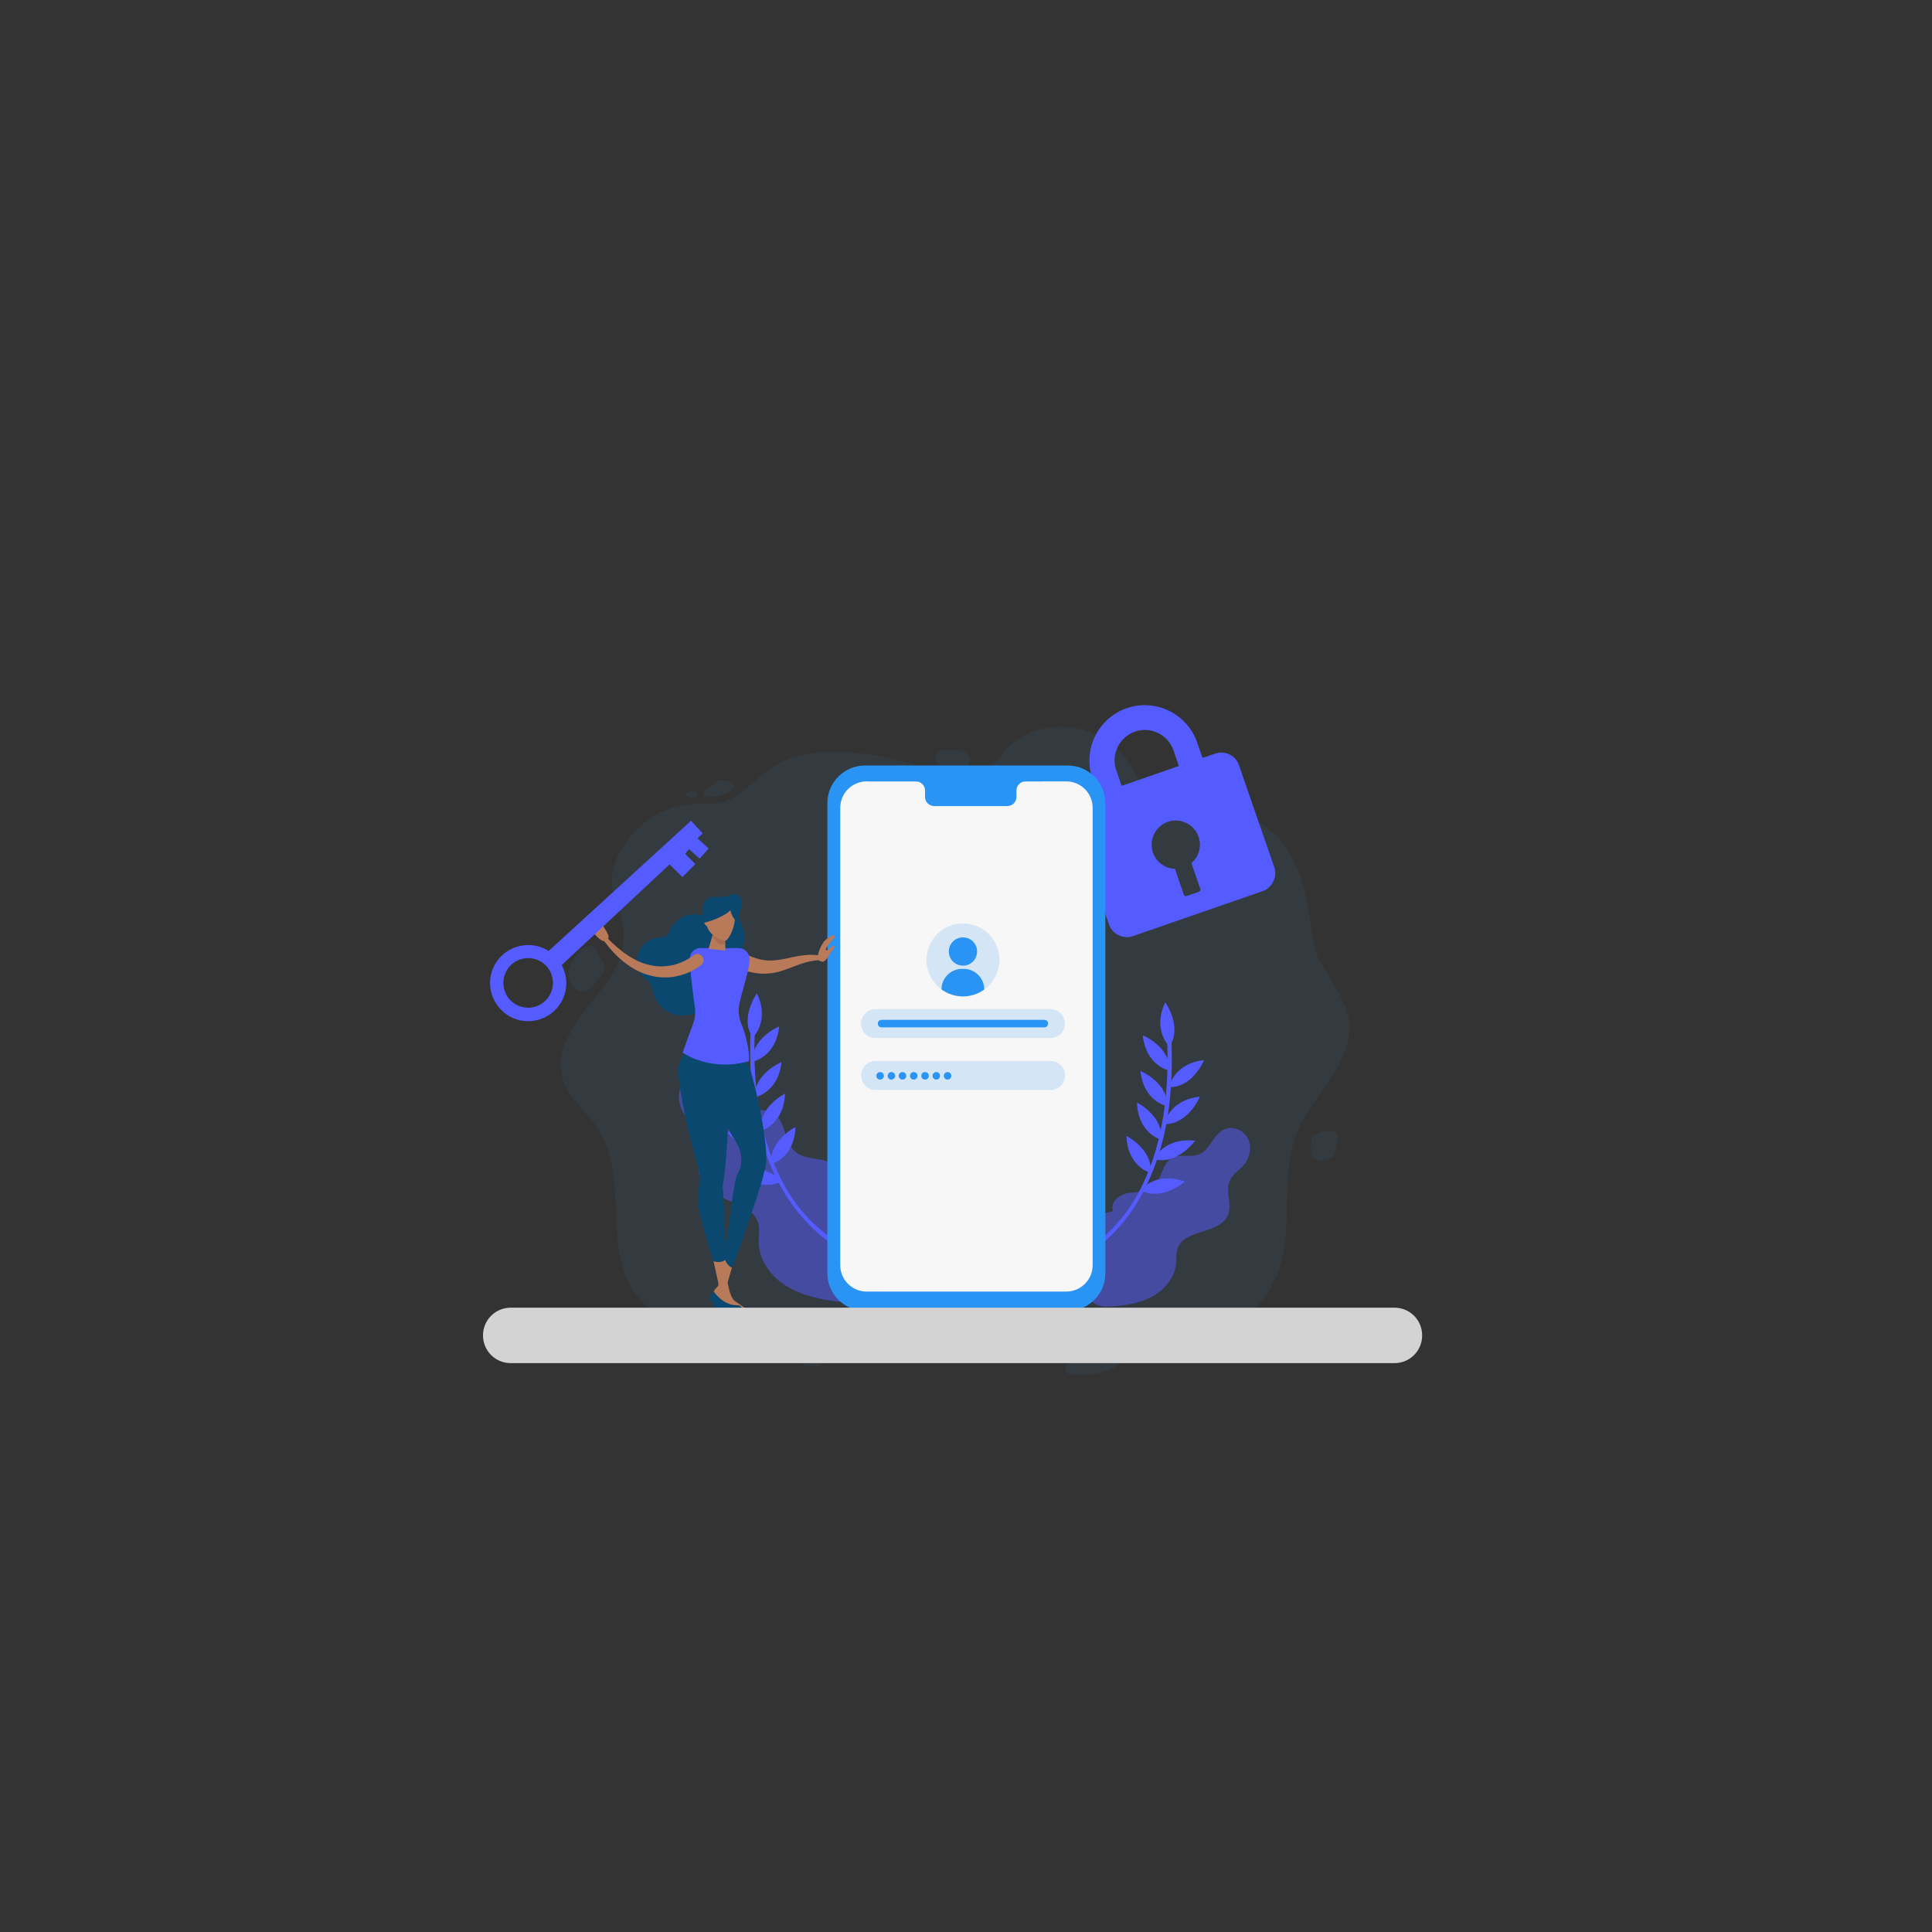 <svg xmlns="http://www.w3.org/2000/svg" xmlns:xlink="http://www.w3.org/1999/xlink" version="1.1" id="Layer_1" x="0px" y="0px" viewBox="0 0 1080 1080" style="enable-background:new 0 0 1080 1080;" xml:space="preserve">
<rect x="0" y="0" width="1080" height="1080" fill="#333333" stroke="none"/>
<style xmlns="http://www.w3.org/2000/svg" type="text/css">
	.st0{opacity:7.000000e-02;}
	.st1{fill:#2A94F4;}
	.st2{opacity:0.51;}
	.st3{fill:#555cff;}
	.st4{fill:#F7F7F7;}
	.st5{opacity:0.17;fill:#2A94F4;}
	.st6{clip-path:url(#SVGID_2_);fill:#2A94F4;}
	.st7{fill:#B97A59;}
	.st8{fill:#0B4870;}
	.st9{fill:#AA6B4F;}
	.st10{fill:#D3D3D3;}
</style>
<g xmlns="http://www.w3.org/2000/svg" class="st0">
	<g>
		<path class="st1" d="M737.2,536.1c6.6,12.1,16.3,23.5,17.1,37.1c1.3,21.9-20,38.3-28.7,58.6c-10.7,24.9-1.7,54.2-11.2,79.5    c-6.9,18.3-23.7,33-43.5,37.8c-14.8,3.6-30.4,2-45.7,2.1c-43.4,0.4-86.7,15.4-129.6,8.6c-21.2-3.4-41.2-12-62.4-14.7    c-25.5-3.3-55.2,0.7-73.4-16.6c-25.5-24.2-6.6-68.7-25.7-97.7c-6.2-9.4-16.1-16.7-19.4-27.2c-3.9-12.4,2.4-25.5,10.2-36.1    c7.8-10.5,17.5-20.2,21.7-32.5c3.8-11.1,1.5-23.2-3.2-34c-7.2-16.6,12.9-54.6,52.9-51.7c18.3,1.3,26.6-19.9,46.7-25.8    c23-6.7,51.9-1.3,68.8,4.3c17.2,5.7,38.5,8.7,48.4-5.9c13.9-20.7,55.5-23.9,74.2,9.7c6.8,12.2,12.9,21.8,27.4,20.8    C740.4,447.3,727.3,518.2,737.2,536.1z M522.9,422.8c0,2.8,0,7.6,12.4,6.8c3.8-0.2,6.9-2.3,6.9-5.1c0-2.8-3.1-5.1-6.9-5.1    C531.5,419.5,522.9,418.3,522.9,422.8z M400.8,436.5c-0.4,0.2-0.6,0.6-0.8,1c-0.8,1.2-2.2,2-3.6,2.6c-0.8,0.3-1.7,0.6-2.3,1.2    c-1,1-0.9,2.8,0.2,3.6c0.9,0.7,2.1,0.8,3.3,0.7c4.3-0.2,8.5-1.8,11.9-4.4C413.8,437.7,403.2,435.2,400.8,436.5z M389,442.9    c-1.5-1-3.3-0.4-4.8,0.3c-0.3,0.2-0.6,0.4-0.7,0.7c-0.2,0.7,0.7,1.2,1.4,1.4c1.1,0.3,2.3,0.7,3.4,0.3    C389.4,445.3,390.5,443.9,389,442.9z M334.2,532.6c-1.1-3.3-3.6-4.9-7.5-3c-2.3,1.1-3.9,3.2-5.3,5.3c-2.2,3.4-4.1,7.2-3.6,11.1    c0.3,2.9,2,5.6,4.4,7.3c1,0.7,2.2,1.2,3.4,1.2c1.4,0,2.6-0.8,3.7-1.6c2.5-1.9,4.4-4.5,6.3-6.9c1-1.3,2-2.7,2.2-4.2    C338.3,538.3,335.2,535.6,334.2,532.6z M736.2,633.6c-1,0.4-2,0.9-2.5,1.8c-0.4,0.7-0.6,1.5-0.6,2.3c-0.2,1.7-0.3,3.3-0.3,5    c0,1.8,0.2,3.8,1.6,5.1c1.9,1.7,4.9,1.1,7.3,0.4c1.4-0.4,2.9-0.8,3.8-1.9c0.7-0.8,0.9-1.8,1.1-2.8c0.6-3.3,2.4-8.3,0.4-10.1    C744.8,631.6,739.7,632.2,736.2,633.6z M597.3,762c-0.5,0.5-1,1-1.3,1.6c-0.8,1.7,0,3.9,1.8,4.6c0.9,0.4,1.9,0.4,2.9,0.3    c8.3-0.1,17.2-0.4,23.8-5.2c0.8-0.6,1.6-1.4,1.5-2.3c-0.2-1.2-1.6-1.7-2.8-1.9C614.9,757.6,603.9,755.8,597.3,762z M440.3,749.2    c-7.2-1-18.6-2.3-18.6,3.5c0,2.2,10.2,4.3,11.8,4.7c5.2,1.3,10.1,3.1,15.1,5c9.4,3.5,17-1.2,9.5-6.5    C452,751.6,446.1,750,440.3,749.2z"/>
	</g>
</g>
<g xmlns="http://www.w3.org/2000/svg" class="st2">
	<path class="st3" d="M622.3,677c-2.3-4.4,3-9.1,7.9-10c4.9-0.9,10.4-0.2,14.2-3.3c5.2-4.1,4.9-13,10.6-16.3   c4.6-2.6,10.7-0.1,15.5-2.2c6-2.6,7.7-11,13.7-13.8c4.7-2.3,10.9,0.3,13.3,4.9c2.4,4.6,1.3,10.6-2,14.7c-2.6,3.1-6.5,5.4-8.1,9.1   c-2.5,5.9,1.5,13-0.9,19c-4.3,11-24.7,7.7-28.3,19c-0.8,2.5-0.5,5.2-0.7,7.9c-0.6,7.8-6.1,14.6-12.9,18.5   c-6.8,3.9-14.8,5.2-22.6,5.8c-3.2,0.2-6.6,0.3-9.4-1.2c-2.7-1.4-4.5-3.9-6-6.6C597.2,705.6,593.3,683.4,622.3,677"/>
</g>
<g xmlns="http://www.w3.org/2000/svg" class="st2">
	<path class="st3" d="M470,661.7c3.2-5.2-2.8-11.4-8.7-12.9c-5.9-1.5-12.6-1.2-17.1-5.3c-5.9-5.5-4.8-16.4-11.5-20.9   c-5.4-3.6-13-1.1-18.8-4.1c-7.2-3.7-8.4-14.2-15.4-18.2c-5.6-3.2-13.4-0.7-16.8,4.8c-3.4,5.5-2.6,12.9,1.1,18.2   c2.9,4.1,7.4,7.2,9.1,11.9c2.6,7.4-3,15.8-0.7,23.3c4.3,13.9,29.6,11.7,32.8,25.9c0.7,3.2,0.1,6.4,0.1,9.7   c0,9.6,6.1,18.5,14.1,23.9c8,5.4,17.6,7.8,27.1,9.2c3.9,0.6,8,1,11.6-0.6c3.4-1.4,5.9-4.4,8-7.5C498,699,504.8,672.2,470,661.7"/>
</g>
<path xmlns="http://www.w3.org/2000/svg" class="st3" d="M679.2,421.3l-7,2.4l-3-8.7c-5.6-16.1-23.3-24.7-39.4-19.1c-16.1,5.6-24.7,23.3-19.1,39.4l3,8.7l-7,2.4  c-5.5,1.9-8.4,7.9-6.5,13.4l19.7,56.9c1.9,5.5,8,8.5,13.4,6.6l72.4-25.1c5.5-1.9,8.5-8,6.6-13.5l-19.7-56.9  C690.8,422.3,684.8,419.3,679.2,421.3z M624,430.6c-3.1-8.8,1.6-18.5,10.4-21.6c8.8-3.1,18.5,1.6,21.6,10.5l3,8.7l-32,11.1  L624,430.6z M666,482.5l5,14.5c0.2,0.6-0.2,1.2-0.8,1.5l-7,2.4c-0.5,0.2-1.2-0.1-1.4-0.7l-5-14.5c-5.4-0.2-10.4-3.6-12.3-9.1  c-2.4-7,1.3-14.7,8.3-17.2c7-2.4,14.7,1.3,17.2,8.3C671.9,473.2,670.1,479,666,482.5z"/>
<g xmlns="http://www.w3.org/2000/svg">
	<g>
		<path class="st3" d="M604.1,703c7.1-3,13.4-8.7,18.7-14.1c14.2-14.7,23-33.8,27.7-53.6c4.2-17.9,5.1-36.3,4.3-54.6    c-0.1-1.5-2.5-1.6-2.4,0c2,41.1-6.2,91.4-42.9,116.4c-2.1,1.4-4.2,2.8-6.5,3.8C601.5,701.5,602.7,703.6,604.1,703L604.1,703z"/>
	</g>
	<path class="st3" d="M650.8,628.4c0,0,2.3-13.3,19.9-15.4C670.8,613,664.3,628.7,650.8,628.4z"/>
	<path class="st3" d="M645.1,648c0,0,5.4-12.4,23-10.3C668,637.7,658.1,651.5,645.1,648z"/>
	<path class="st3" d="M637.6,665.4c0,0,8-10.9,24.7-4.9C662.3,660.5,649.5,671.7,637.6,665.4z"/>
	<path class="st3" d="M653.5,607.7c0,0,2.3-13.1,19.6-15.1C673.1,592.6,666.8,608.1,653.5,607.7z"/>
	<path class="st3" d="M653.8,585c0,0-9.9-8.9-2.4-24.7C651.4,560.4,661.1,573.9,653.8,585z"/>
	<path class="st3" d="M653.8,598.5c0,0-13.1-2.4-15-19.7C638.9,578.7,654.3,585.2,653.8,598.5z"/>
	<path class="st3" d="M652.5,618.4c0,0-13.1-2.4-15-19.7C637.6,598.7,653,605.1,652.5,618.4z"/>
	<path class="st3" d="M649.1,637.1c0,0-12.9-3.3-13.5-20.7C635.6,616.3,650.5,623.8,649.1,637.1z"/>
	<path class="st3" d="M643.2,655.7c0,0-12.9-3.3-13.5-20.7C629.7,635,644.6,642.5,643.2,655.7z"/>
</g>
<g xmlns="http://www.w3.org/2000/svg">
	<g>
		<path class="st3" d="M470.3,698c-7.1-3-13.4-8.7-18.7-14.1c-14.2-14.7-23-33.8-27.7-53.6c-4.2-17.9-5.1-36.3-4.3-54.6    c0.1-1.5,2.5-1.6,2.4,0c-2,41.1,6.2,91.4,42.9,116.4c2.1,1.4,4.2,2.8,6.5,3.8C472.9,696.5,471.7,698.6,470.3,698L470.3,698z"/>
	</g>
	<path class="st3" d="M423.6,623.4c0,0-2.3-13.3-19.9-15.4C403.6,608,410.1,623.7,423.6,623.4z"/>
	<path class="st3" d="M429.4,643c0,0-5.4-12.4-23-10.3C406.4,632.7,416.3,646.5,429.4,643z"/>
	<path class="st3" d="M436.9,660.4c0,0-8-10.9-24.7-4.9C412.1,655.5,424.9,666.7,436.9,660.4z"/>
	<path class="st3" d="M420.9,602.7c0,0-2.3-13.1-19.6-15.1C401.3,587.6,407.6,603.1,420.9,602.7z"/>
	<path class="st3" d="M420.7,580c0,0,9.9-8.9,2.4-24.7C423.1,555.4,413.3,568.9,420.7,580z"/>
	<path class="st3" d="M420.6,593.5c0,0,13.1-2.4,15-19.7C435.6,573.7,420.1,580.2,420.6,593.5z"/>
	<path class="st3" d="M421.9,613.4c0,0,13.1-2.4,15-19.7C436.9,593.7,421.4,600.1,421.9,613.4z"/>
	<path class="st3" d="M425.3,632.1c0,0,12.9-3.3,13.5-20.7C438.8,611.3,423.9,618.8,425.3,632.1z"/>
	<path class="st3" d="M431.2,650.7c0,0,12.9-3.3,13.5-20.7C444.7,630,429.8,637.5,431.2,650.7z"/>
</g>
<g xmlns="http://www.w3.org/2000/svg">
	<path class="st1" d="M596.9,732.8H483.6c-11.7,0-21.1-9.5-21.1-21.1V449c0-11.7,9.5-21.1,21.1-21.1h113.2   c11.7,0,21.1,9.5,21.1,21.1v262.7C618,723.3,608.5,732.8,596.9,732.8z"/>
	<path class="st4" d="M596,722H484.5c-8.2,0-14.8-6.6-14.8-14.8V451.6c0-8.2,6.6-14.8,14.8-14.8H596c8.2,0,14.8,6.6,14.8,14.8v255.6   C610.8,715.4,604.2,722,596,722z"/>
	<path class="st1" d="M582.5,436.8h-9.2c-2.8,0-5.1,2.3-5.1,5.1v3.6c0,2.8-2.3,5.1-5.1,5.1h-40.9c-2.8,0-5.1-2.3-5.1-5.1v-3.6   c0-2.8-2.3-5.1-5.1-5.1h-26.1v-2.6h96.6V436.8z"/>
	<g>
		<circle class="st5" cx="538.3" cy="536.6" r="20.4"/>
		<g>
			<defs>
				<circle id="SVGID_1_" cx="538.3" cy="536.6" r="20.4"/>
			</defs>
			<clipPath id="SVGID_2_">
				<use xmlns:xlink="http://www.w3.org/1999/xlink" xlink:href="#SVGID_1_" style="overflow:visible;"/>
			</clipPath>
			<path class="st6" d="M546.2,531.9c0,4.4-3.5,7.9-7.9,7.9c-4.4,0-7.9-3.5-7.9-7.9c0-4.4,3.5-7.9,7.9-7.9     C542.7,524,546.2,527.5,546.2,531.9z M550.2,564.4v-11.3c0-6.3-5.1-11.5-11.5-11.5h-0.9c-6.3,0-11.5,5.1-11.5,11.5v11.3     c0,1.8,1.4,3.2,3.2,3.2H547C548.8,567.6,550.2,566.2,550.2,564.4z"/>
		</g>
	</g>
	<path class="st5" d="M587.2,580.3h-97.8c-4.5,0-8.1-3.6-8.1-8.1l0,0c0-4.5,3.6-8.1,8.1-8.1h97.8c4.5,0,8.1,3.6,8.1,8.1l0,0   C595.3,576.6,591.7,580.3,587.2,580.3z"/>
	<path class="st1" d="M583.8,574.3h-91c-1.2,0-2.1-0.9-2.1-2.1l0,0c0-1.2,0.9-2.1,2.1-2.1h91c1.2,0,2.1,0.9,2.1,2.1l0,0   C585.9,573.3,585,574.3,583.8,574.3z"/>
	<path class="st5" d="M587.3,609.3h-97.8c-4.5,0-8.1-3.6-8.1-8.1l0,0c0-4.5,3.6-8.1,8.1-8.1h97.8c4.5,0,8.1,3.6,8.1,8.1l0,0   C595.4,605.7,591.7,609.3,587.3,609.3z"/>
	<path class="st1" d="M492,603.5L492,603.5c-1.2,0-2.1-0.9-2.1-2.1l0,0c0-1.2,0.9-2.1,2.1-2.1l0,0c1.2,0,2.1,0.9,2.1,2.1l0,0   C494.1,602.6,493.1,603.5,492,603.5z M500.4,601.4L500.4,601.4c0-1.2-0.9-2.1-2.1-2.1l0,0c-1.2,0-2.1,0.9-2.1,2.1l0,0   c0,1.2,0.9,2.1,2.1,2.1l0,0C499.4,603.5,500.4,602.6,500.4,601.4z M506.6,601.4L506.6,601.4c0-1.2-0.9-2.1-2.1-2.1l0,0   c-1.2,0-2.1,0.9-2.1,2.1l0,0c0,1.2,0.9,2.1,2.1,2.1l0,0C505.7,603.5,506.6,602.6,506.6,601.4z M512.9,601.4L512.9,601.4   c0-1.2-0.9-2.1-2.1-2.1l0,0c-1.2,0-2.1,0.9-2.1,2.1l0,0c0,1.2,0.9,2.1,2.1,2.1l0,0C512,603.5,512.9,602.6,512.9,601.4z    M519.2,601.4L519.2,601.4c0-1.2-0.9-2.1-2.1-2.1l0,0c-1.2,0-2.1,0.9-2.1,2.1l0,0c0,1.2,0.9,2.1,2.1,2.1l0,0   C518.3,603.5,519.2,602.6,519.2,601.4z M525.5,601.4L525.5,601.4c0-1.2-0.9-2.1-2.1-2.1l0,0c-1.2,0-2.1,0.9-2.1,2.1l0,0   c0,1.2,0.9,2.1,2.1,2.1l0,0C524.5,603.5,525.5,602.6,525.5,601.4z M531.8,601.4L531.8,601.4c0-1.2-0.9-2.1-2.1-2.1l0,0   c-1.2,0-2.1,0.9-2.1,2.1l0,0c0,1.2,0.9,2.1,2.1,2.1l0,0C530.8,603.5,531.8,602.6,531.8,601.4z"/>
</g>
<g xmlns="http://www.w3.org/2000/svg">
	<path class="st7" d="M405.2,703c0,0-2.1,11.6-2.6,13.6c-0.4,1.6-1.6,2.8-2.8,4c-0.4,0.4-0.7,1.2-0.9,1.8c-0.2,0.5-0.1,1.1,0.2,1.6   c5.3,8.5,16.4,10.1,16.5,9.4c0.2-1.3-1.9-3.5-4.3-4.4c-2.4-0.8-4.2-3-4.8-5.5l0,0c-0.5-2-0.5-4.1,0.1-6.1l2.6-8.9L405.2,703z"/>
	<path class="st7" d="M398.7,704.3l2.6,11.7c0.8,3.6,0.3,7.3-1.4,10.6c0,0,0,0,0,0c-1,1.8-0.1,4.1,1.8,4.8c6.3,2.2,18.4,6.5,18.9,6   c2.8-2.3-4.5-6.2-9.9-10.2c-3.6-2.7-5-15.5-5.3-25.2l-5.8,1.5C399.2,703.5,398.8,703.8,398.7,704.3z"/>
	<path class="st8" d="M409.5,730.5c2.6,0.9,5.4,1.1,8,1.5c0.3,0,0.6,0.2,0.8,0.3c2.5,1.9,3.8,3.9,2.3,5.1   c-0.6,0.5-14.9-4.6-20.4-6.5c-1.2-0.4-1.7-1.8-1.1-2.9l1.1-2C403.1,727.8,406.2,729.4,409.5,730.5z"/>
	<path class="st8" d="M401.4,584.5c-6.6,2.3-10.7,11.3-7.7,19.7c1.7,4.9,10,21.8,18.1,34.9c3.1,5,3.5,11.3,0.8,16.5   c-0.4,0.8-0.8,1.7-1.1,2.6c-1.3,4.4-4.7,29.2-6.4,45.7c0.8,1.9,2.5,4.3,4.2,4.8c5.8-14.9,14.6-41.7,16-46.4   c0.8-2.6,1.6-5.5,2.1-8.3c4-8.4-5.4-48.7-8.2-56.6C416.2,589.1,407.9,582.2,401.4,584.5z"/>
	<ellipse class="st8" cx="405.5" cy="524.1" rx="10.6" ry="13.7"/>
	<path class="st8" d="M403,525.5c-0.2-7.6-6.3-14-13.9-14.4c-6.7-0.4-12.5,3.7-14.7,9.6c-0.8,2.1-2.8,3.4-5,3.4   c-0.9,0-1.8,0.1-2.8,0.3c-5.5,1.1-9.9,5.8-10.4,11.5c-0.5,5.1,1.9,9.6,5.7,12.2c1.6,1.1,2.6,2.9,2.8,4.9c1.3,9,9.5,15.7,18.9,14.6   c8-0.9,14.5-7.5,15.2-15.6c0.4-4.9-1.3-9.5-4.3-12.9C399.6,536.8,403.1,531.5,403,525.5z"/>
	<path class="st8" d="M405.5,505.9c0,0,6,3.8,5.2,8.8c0,0,3.2-2.3,3.9-10C415.2,499.3,405.5,505.9,405.5,505.9z"/>
	<path class="st7" d="M415.2,532.6c3.2,1.6,6.4,2.9,9.7,3.7c3.3,0.8,6.7,0.8,10.2,0.3c3.6-0.5,7.3-1.5,11.3-2.2   c4-0.7,8.2-0.9,12.1-0.3c0.7,0.1,1.2,0.8,1.1,1.5c-0.1,0.6-0.6,1.1-1.2,1.1l0,0c-3.8,0.2-7.3,0.9-10.9,2.2c-3.5,1.2-7.1,2.8-11.1,4   c-4,1.2-8.5,1.7-12.8,1.2c-4.3-0.5-8.4-1.7-12.3-3.3c-2.3-0.9-3.5-3.6-2.6-5.9c0.9-2.3,3.6-3.5,5.9-2.6c0.1,0,0.2,0.1,0.3,0.1   L415.2,532.6z"/>
	<path class="st3" d="M412.2,563c2.4-7.2,7.2-22.5,6.8-27.4c-0.3-3.2-2.9-5.6-6.1-5.6H392c-3.4,0-6.3,2.7-6.4,6.2   c-0.2,6,2.6,19.7,4.2,26.9H412.2z"/>
	<path class="st8" d="M405.3,704.4c0.3-0.2,0.5-0.6,0.5-1c-0.4-15.3-1.4-34.8-1.7-38.5c0-0.4-0.1-0.8-0.2-1.3   c3.3-18.1,3.8-56.9,4.1-63.7c0.4-8.9-5-19-11.9-19.4c-7-0.3-14.5,6.9-16.7,15.1c-1.5,5.4,4.2,34.2,10.4,55.1   c1.3,4.4,1.5,9,0.8,13.5c-0.5,3.1-0.6,6.4-0.4,8.8c0.3,3.7,4.4,18.6,8.3,31.5c0.1,0.4,0.4,0.7,0.8,0.7   C401.4,705.7,403.4,705.6,405.3,704.4z"/>
	<path class="st3" d="M387.5,572.1c1.1-3,1.4-6.3,0.9-9.4c-1-7.4-2.9-21.2-2.7-27.1c0.1-3.2,2.7-5.6,5.8-5.6h3.1   c1.2,2.7,3.7,4.8,7.5,4.8c3.9,0,6.3-2.1,7.5-4.8h2.9c-3.1,6.7-2,15.6,3.4,20.8c-1,3.6-1.9,7.1-2.5,10c-0.9,3.9-0.5,8,1.1,11.7   c2.7,6.4,4.8,16.6,4.1,20.7c-21.9,6.2-37-4.8-37-4.8L387.5,572.1z"/>
	<g>
		<polygon class="st7" points="405.5,531.4 396.1,530.4 399.1,520.1 405.2,520.8   "/>
	</g>
	<path class="st9" d="M405.2,520.8l-6.1-0.8l-0.9,3.2c1.4,1.5,3.1,4.9,5.3,4.9c0.7,0,1.3-0.2,1.9-0.6L405.2,520.8z"/>
	<path class="st7" d="M405.4,525.8c-2.1,0-4.3-1-7.4-3.7c-1.8-1.5-3.1-4.2-3.1-6.1v-10.1h15.5c0,0,1.2,5.4,0,10.7   C409.6,520.6,407,525.8,405.4,525.8z"/>
	<path class="st7" d="M397.5,514.1c0,2-0.9,3.6-2.1,3.6c-1.2,0-2.4-2.6-2.4-4.5c0-2,1.3-2.6,2.4-2.6   C396.6,510.5,397.5,512.1,397.5,514.1z"/>
	<path class="st8" d="M393,507.1c0-3.1,2.6-5.7,5.7-5.7l5.2,0c1.5,0,3-0.4,4.2-1.1c1.8-1,4.2-0.7,5.4,1c1.4,1.8,2,4.3-1.5,6.6   c-1.7,1.1-4.2-0.1-5.9,0.4c-0.1,0-0.2,0-0.3,0h-4.6c-1.6,0-2.8,1.3-2.9,2.9c0,1-0.9,1.8-1.9,1.8h-0.2l-0.7-2.4l-2.6,3.5V507.1z"/>
	<path class="st7" d="M464,533c0,0-2.5,4.9-4.2,4.6c-1.7-0.3-2.9-0.7-2.6-3.3c0.3-2.5,1.9-5.9,3.2-7.7s4.9-3.9,5.5-3.9   c1.9,0.1-0.9,3.1-2.2,4.7c-1.3,1.5-2.6,3.4-1.7,3.8c0.9,0.4,3.2-2.7,4.4-2.6C467.6,528.7,464,533,464,533z"/>
	<path class="st8" d="M409.3,505.7c-0.5,2.3,0.2,3.6-7.3,7.2c-7.6,3.6-9.9,2.1-12.3,5.9c0,0,1-6.4,5.2-8.6   c4.2-2.2,11.4-3.6,13.7-8.7C408.6,501.5,409.6,504.2,409.3,505.7z"/>
	<path class="st7" d="M392,539.4c-0.4,0.3-0.7,0.5-1,0.8c-0.3,0.2-0.6,0.4-0.9,0.6c-0.6,0.4-1.2,0.8-1.8,1.1   c-1.2,0.7-2.5,1.3-3.8,1.9c-2.6,1.1-5.4,1.8-8.2,2.3c-5.7,0.8-11.5,0-16.7-2c-2.6-1-5-2.3-7.3-3.8c-2.3-1.5-4.4-3.2-6.4-5   c-3.9-3.6-7.3-7.8-10.2-12.1c-0.3-0.5-0.2-1.1,0.3-1.4c0.4-0.3,1-0.2,1.3,0.2l0,0c3.5,3.8,7.1,7.3,11.1,10.3   c4,2.9,8.3,5.4,12.9,6.7c2.3,0.6,4.6,1.1,6.9,1.2c2.3,0.1,4.6-0.1,6.9-0.5c2.3-0.4,4.5-1.2,6.6-2.1c1-0.5,2.1-1,3.1-1.6   c0.5-0.3,1-0.6,1.4-0.9c0.2-0.2,0.5-0.3,0.7-0.5l0.6-0.4l0.2-0.2c1.5-1.2,3.7-0.9,4.9,0.6C393.7,536.1,393.5,538.2,392,539.4z"/>
	<path class="st8" d="M407.8,506.2c0,0,0.3,7.8,7.1,11.5c0,0-3-5.9-2.8-9.7C412.3,504.1,407.4,503.5,407.8,506.2z"/>
	<path class="st8" d="M397.2,727.2c-0.5-0.4-0.7-1.2-0.4-1.8c0.3-0.5,1-1.8,1.5-2.8c0.2-0.4,0.8-0.5,1.1-0.1   c3.4,4.5,8.1,7.5,13.4,7.1c1.9,0.8,3.5,3.1,3.3,4.2c0,0.2-2.3,0.8-5-0.1C399.3,729.8,397.2,727.2,397.2,727.2z"/>
	<path class="st7" d="M337.7,518.6c0,0,3.3,4.4,2.3,5.9c-1,1.5-2,2.3-4.1,0.9c-2.2-1.4-4.5-4.3-5.6-6.4s-1.3-6.2-1.1-6.7   c1-1.7,2.5,2.2,3.3,4.1c0.8,1.9,1.9,3.9,2.7,3.2c0.8-0.6-1.1-4.1-0.4-5.1C335.5,513.4,337.7,518.6,337.7,518.6z"/>
</g>
<path xmlns="http://www.w3.org/2000/svg" class="st10" d="M779.5,762h-494c-8.6,0-15.5-6.9-15.5-15.5l0,0c0-8.6,6.9-15.5,15.5-15.5h494c8.6,0,15.5,6.9,15.5,15.5l0,0  C795,755.1,788.1,762,779.5,762z"/>
<path xmlns="http://www.w3.org/2000/svg" class="st3" d="M392.8,465.9l-6.5-7.1l-79.6,72.8c-5.5-3.5-12.5-4.4-19.1-1.9c-11,4.2-16.5,16.5-12.2,27.5s16.5,16.5,27.5,12.2  c11-4.2,16.5-16.5,12.2-27.5c-0.3-0.8-0.7-1.6-1.1-2.4l60.3-56.3l7.2,7.1l7.2-7.3l-5.7-5.7l2.2-2.6l5.9,5.3l5-5.7l-6.2-5.7  L392.8,465.9z M300.2,562.4c-7.1,2.7-15.2-0.8-17.9-8c-2.7-7.1,0.8-15.2,8-17.9c7.1-2.7,15.2,0.8,17.9,8  C310.9,551.7,307.3,559.7,300.2,562.4z"/>
</svg>
